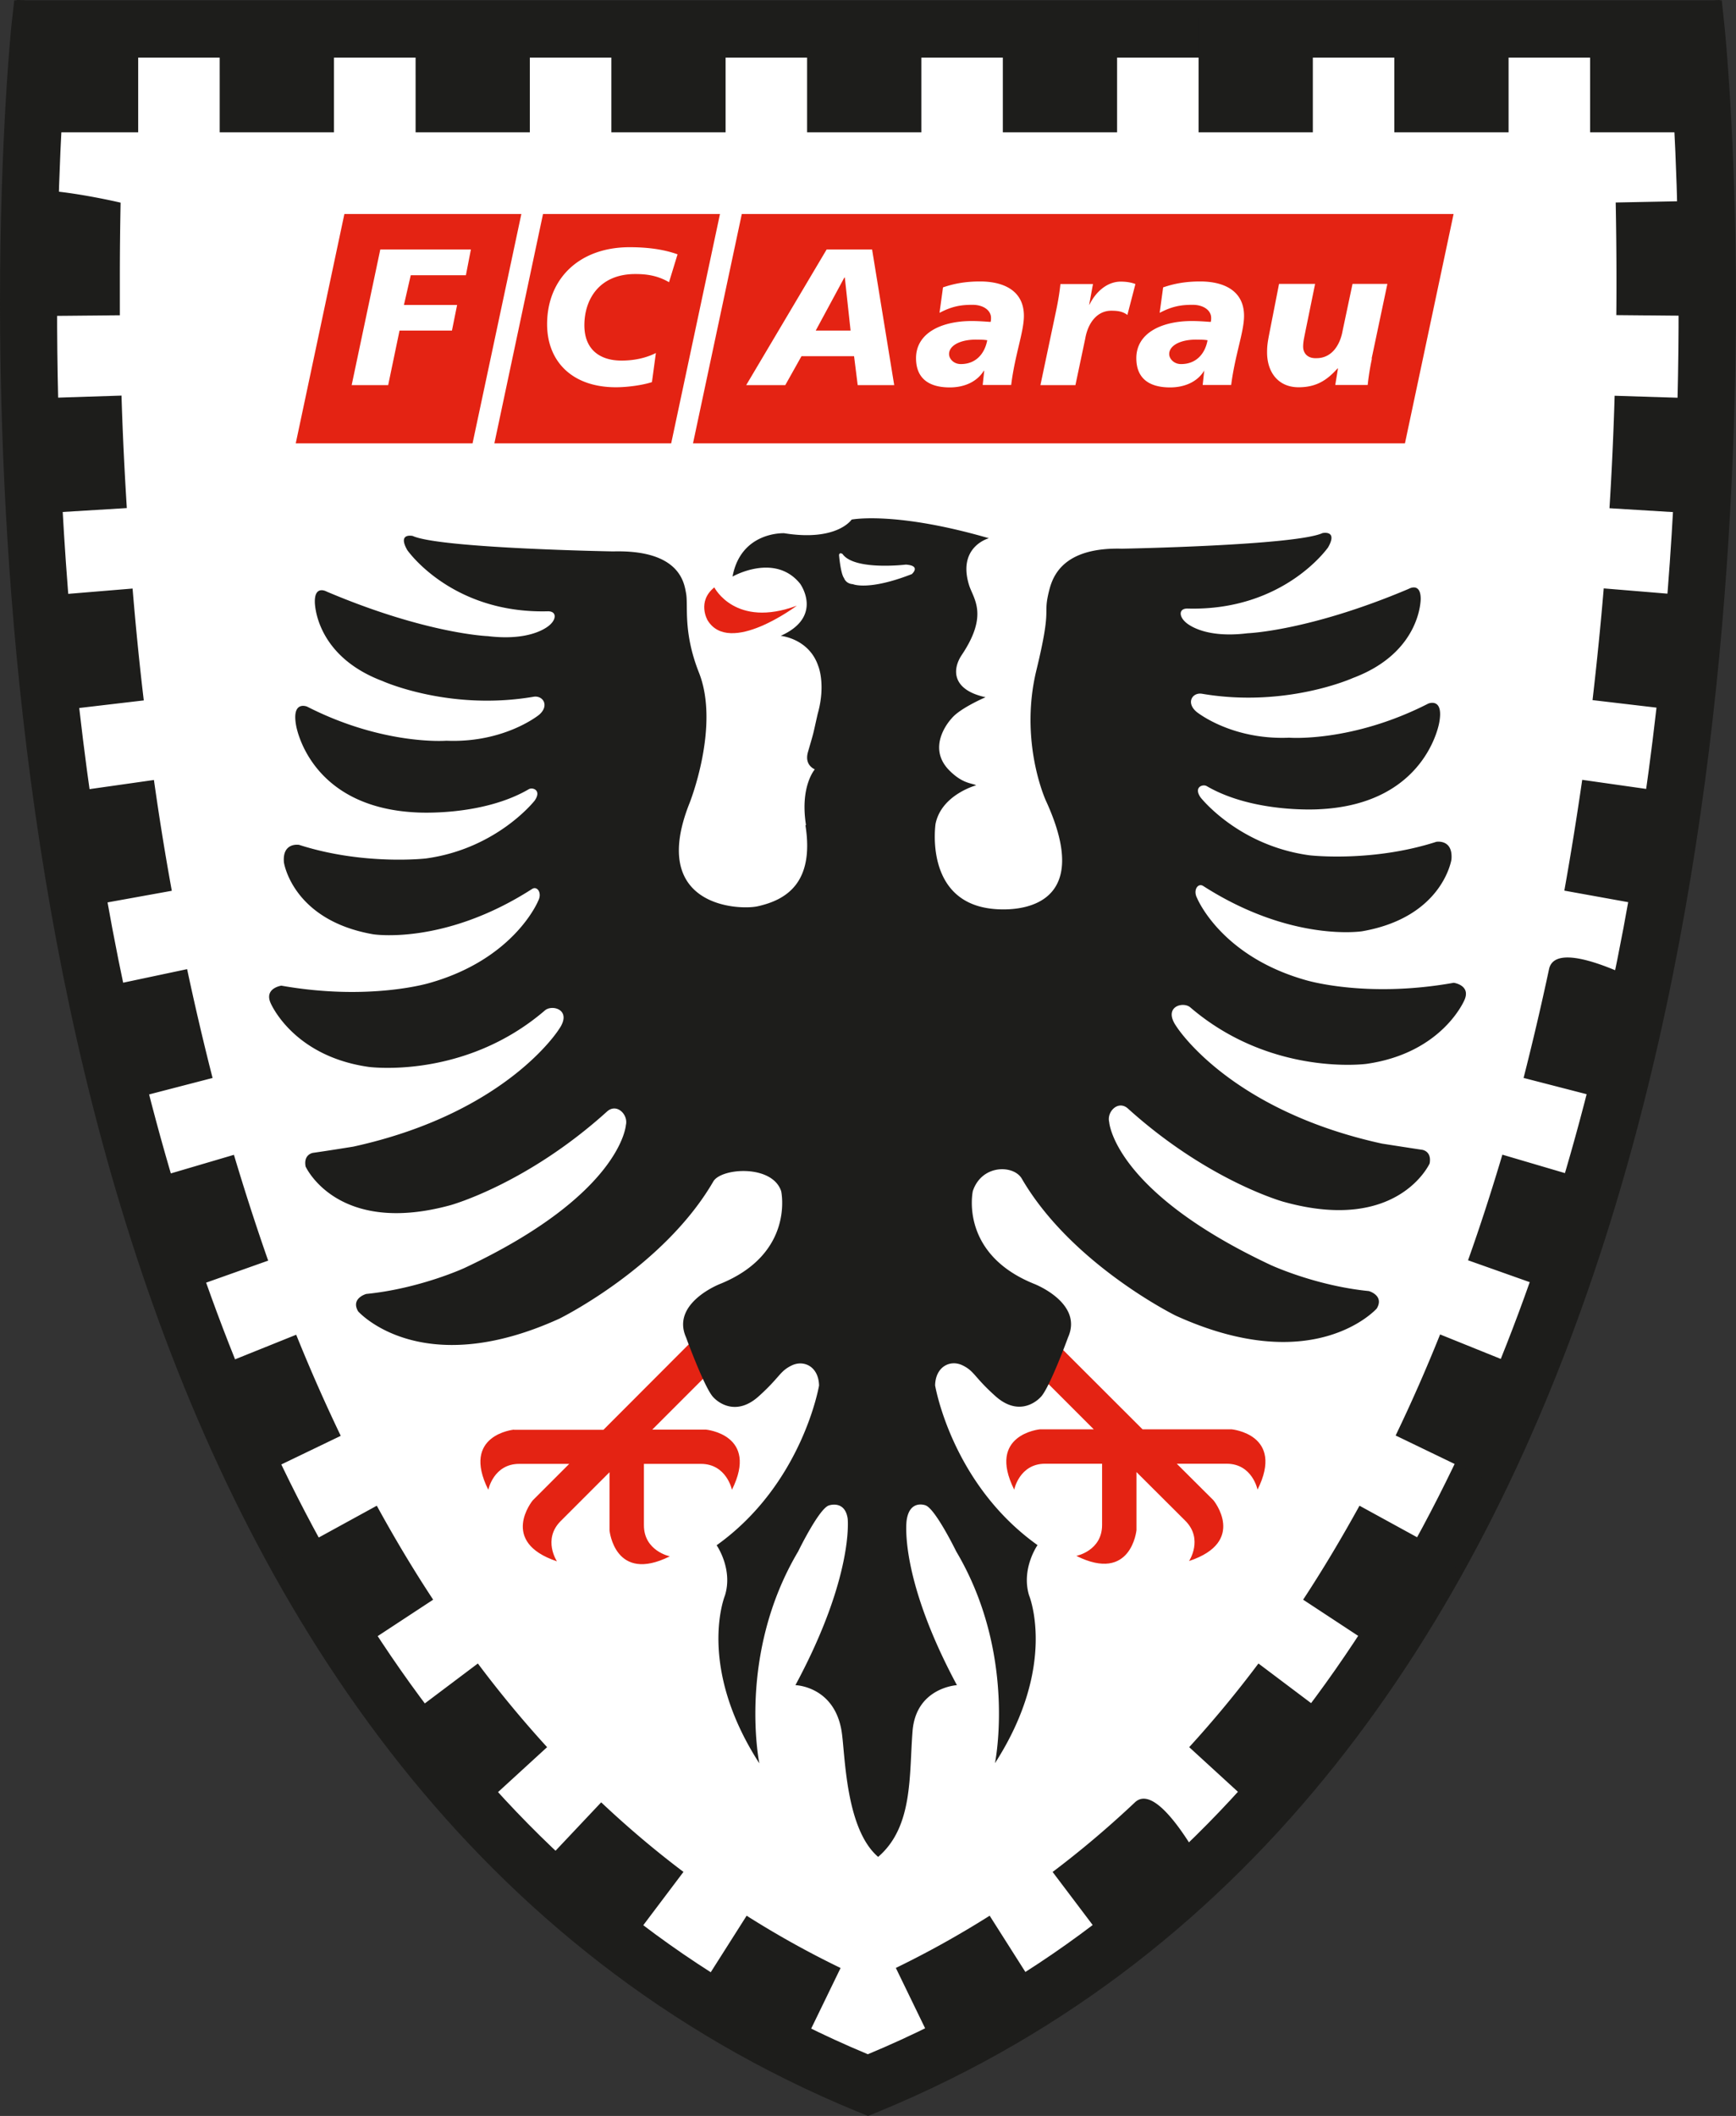 <svg xmlns="http://www.w3.org/2000/svg" class="logo-desktop" viewBox="0 0 114.58 139.6"><rect x="0" y="0" width="114.58" height="139.6" fill="#333333" stroke="none"/><path fill="#fff" d="M111.94 1.91s11.36 108.74-54.65 135.66C-8.73 110.65 2.63 1.91 2.63 1.91z"/><path fill="#1d1d1b" d="M56.57 139.31C6.08 118.51.06 52.36 0 20.1 0 8.95.75 1.76.75 1.71L.94.02h111V1.9.02h1.7l.18 1.69s.76 7.25.76 18.39c-.07 32.25-6.09 98.39-56.57 119.21l-.72.29-.71-.29ZM3.77 20.1c-.07 31.85 6.43 95.83 53.51 115.43 47.08-19.6 53.58-83.58 53.51-115.42 0-7.81-.37-13.61-.58-16.31H4.36c-.21 2.7-.59 8.5-.59 16.31Z"/><path fill="#e42313" d="M22.73 14.12h11.68l-3.22 15.13H19.52zM35.84 14.12h11.68L44.3 29.25H32.63zM48.96 14.12h46.98l-3.21 15.13H45.74z"/><path fill="#fff" d="M25.1 16.46h5.98l-.33 1.7h-3.64l-.45 1.96h3.51l-.34 1.69h-3.46l-.75 3.6h-2.41zM44.16 18.62c-.76-.44-1.47-.54-2.23-.54-2.39 0-3.36 1.69-3.36 3.38 0 1.59 1.01 2.33 2.45 2.33.86 0 1.64-.18 2.27-.5l-.26 1.92c-.57.19-1.57.34-2.38.34-2.88 0-4.54-1.7-4.54-4.16 0-2.97 2.09-5.08 5.45-5.08 1.71 0 2.68.3 3.16.47l-.56 1.83ZM54.56 16.46h3l1.46 8.95h-2.41l-.24-1.91H52.9l-1.07 1.91h-2.58zm1.2 1.85h-.03l-1.89 3.5h2.3zM64.95 24.47l-.02-.03v.03c-.49.77-1.35 1.09-2.24 1.09-1.44 0-2.23-.64-2.23-1.93 0-1.64 1.64-2.45 3.68-2.45.46 0 .92.04 1.24.06.03-.09.03-.18.03-.27 0-.47-.47-.86-1.23-.86-.84 0-1.4.13-2.17.53l.23-1.68c.68-.23 1.41-.39 2.45-.39 1.59 0 2.89.63 2.89 2.27 0 1.05-.59 2.55-.84 4.56h-1.88l.1-.93Zm-1.53-.45c.99 0 1.57-.68 1.74-1.57-.19-.04-.47-.04-.61-.04-1.1-.04-1.91.36-1.91.95 0 .3.29.66.78.66M72.14 18.73l-.25 1.37h.02c.37-.78 1.12-1.52 2.06-1.52.31 0 .67.04.97.16l-.53 2.04c-.3-.23-.63-.28-1.06-.28-.97 0-1.55.85-1.72 1.83l-.65 3.08h-2.31l1.04-4.93c.12-.58.22-1.14.28-1.74h2.14ZM79.49 24.47l-.02-.03v.03c-.48.77-1.35 1.09-2.24 1.09-1.44 0-2.23-.64-2.23-1.93 0-1.64 1.64-2.45 3.67-2.45.46 0 .92.04 1.24.06.03-.09.03-.18.03-.27 0-.47-.47-.86-1.23-.86-.84 0-1.4.13-2.17.53l.23-1.68c.68-.23 1.41-.39 2.45-.39 1.59 0 2.89.63 2.89 2.27 0 1.05-.59 2.55-.85 4.56h-1.88l.1-.93Zm-1.53-.45c.99 0 1.58-.68 1.74-1.57-.19-.04-.47-.04-.62-.04-1.1-.04-1.91.36-1.91.95 0 .3.3.66.78.66M90.55 23.66a17 17 0 0 0-.28 1.74h-2.14l.18-1.09h-.03c-.67.74-1.36 1.24-2.57 1.24-1.35 0-2.08-1-2.08-2.3 0-.45.04-.7.18-1.41l.61-3.11h2.38l-.64 3.13c-.06.33-.15.66-.15 1.01 0 .39.25.79.89.76.98 0 1.55-.84 1.72-1.83l.65-3.07h2.3l-1.04 4.93Z"/><path fill="#e42313" d="M33.92 94.33h5.91l6.65-6.66 1.58 1.64-5.01 5.01h3.55s3.52.33 1.71 3.97c0 0-.35-1.71-2.05-1.71H42.5v4.05c0 1.7 1.71 2.05 1.71 2.05-3.64 1.81-3.98-1.71-3.98-1.71v-3.84L37 100.36c-1.2 1.21-.24 2.65-.24 2.65-3.85-1.29-1.6-4.02-1.6-4.02l2.41-2.41h-3.3c-1.7 0-2.04 1.71-2.04 1.71-1.82-3.64 1.7-3.97 1.7-3.97M81.31 94.3h-5.9l-6.66-6.65-1.57 1.64 5.01 5.01h-3.55s-3.52.33-1.7 3.98c0 0 .34-1.71 2.04-1.71h3.76v4.04c0 1.71-1.7 2.04-1.7 2.04 3.63 1.81 3.97-1.7 3.97-1.7v-3.83l3.23 3.22c1.2 1.21.24 2.65.24 2.65 3.85-1.28 1.61-4.01 1.61-4.01l-2.42-2.41h3.29c1.7 0 2.04 1.71 2.04 1.71 1.82-3.65-1.71-3.98-1.71-3.98M47.15 38.76s1.38 2.71 5.44 1.2c0 0-4.44 3.34-5.89.96 0 0-.72-1.23.45-2.17"/><path fill="#1d1d1b" d="M53.16 54.44c.61 3.84-1.31 4.94-3.14 5.35-1.22.28-7.24.06-4.51-6.8 0 0 2.03-5.07.62-8.62-1.07-2.71-.69-4.42-.85-5.24-.12-.63-.37-2.87-4.81-2.75 0 0-11.43-.2-13.23-1.02 0 0-1.02-.23-.36.93 0 0 2.91 4.21 9.29 4.04.56 0 .56.49.15.87 0 0-1.06 1.14-4.12.77 0 0-4.04-.14-10.64-2.94 0 0-.79-.45-.78.67 0 0-.04 3.53 4.46 5.23 0 0 4.4 1.99 9.97 1.04.62-.11 1.08.58.37 1.19 0 0-2.28 1.87-6.12 1.71 0 0-4.13.33-9.19-2.25 0 0-1.02-.43-.73 1.22 0 0 .82 5.41 7.92 5.76 0 0 4.32.29 7.44-1.53.25-.15.87.06.39.75 0 0-2.48 3.18-7.19 3.82 0 0-4.1.47-8.36-.9 0 0-1.12-.19-1 1.16 0 0 .56 3.81 5.89 4.74 0 0 4.67.75 10.49-2.99.34-.22.68.27.4.79 0 0-1.55 3.82-7.16 5.41 0 0-3.95 1.21-9.79.18 0 0-1.12.16-.72 1.12 0 0 1.44 3.52 6.48 4.24 0 0 6.3.86 11.64-3.73.48-.41 1.83-.04.92 1.25 0 0-3.44 5.52-13.57 7.74 0 0-1.6.26-2.66.41 0 0-.64.09-.49.9 0 0 2.08 4.62 9.61 2.54-.06.01 4.96-1.35 10.29-6.17.64-.57 1.41.21 1.24.9 0 0-.29 4.56-10.66 9.43 0 0-2.95 1.36-6.48 1.71 0 0-1.04.29-.53 1.15 0 0 4.11 4.65 13.28.48 0 0 6.87-3.38 10.16-9.05.52-.9 3.89-1.14 4.48.64 0 0 .92 4.13-4.06 6.13 0 0-3.22 1.26-2.22 3.51 0 0 1.2 3.29 1.78 3.93.42.47 1.6 1.24 3.02-.04s1.37-1.64 2.17-2.03 1.78.06 1.81 1.32c0 0-1.09 6.49-6.76 10.54 0 0 1.09 1.56.55 3.31 0 0-1.9 4.62 2.27 11.08 0 0-1.48-7.17 2.56-13.98 0 0 1.39-2.86 2.04-3.04 0 0 1.05-.37 1.23.88 0 0 .42 3.79-3.45 10.98 0 0 2.57.06 3.05 3.05.24 1.52.24 6.42 2.41 8.28 2.32-1.99 2.04-5.38 2.27-8.28.22-2.9 2.93-3.05 2.93-3.05-3.86-7.19-3.32-10.86-3.32-10.86.19-1.4 1.23-1.01 1.23-1.01.65.19 2.04 3.04 2.04 3.04 4.04 6.81 2.56 13.98 2.56 13.98 4.17-6.47 2.25-11.08 2.25-11.08-.53-1.76.56-3.31.56-3.31-5.68-4.05-6.76-10.54-6.76-10.54.03-1.25 1.01-1.71 1.81-1.32s.75.76 2.17 2.03 2.58.51 3.01.04c.59-.64 1.79-3.93 1.79-3.93 1-2.26-2.23-3.51-2.23-3.51-4.98-2-4.06-6.13-4.06-6.13.6-1.78 2.7-1.73 3.23-.82 3.29 5.66 10.16 9.04 10.16 9.04 9.17 4.17 13.27-.47 13.27-.47.51-.86-.52-1.15-.52-1.15-3.53-.35-6.48-1.72-6.48-1.72-10.37-4.87-10.66-9.43-10.66-9.43-.17-.69.6-1.47 1.24-.89 5.34 4.82 10.36 6.18 10.31 6.16 7.52 2.08 9.6-2.54 9.6-2.54.15-.82-.49-.9-.49-.9-1.07-.16-2.66-.41-2.66-.41-10.13-2.22-13.57-7.74-13.57-7.74-.9-1.29.44-1.66.92-1.25 5.34 4.58 11.63 3.73 11.63 3.73 5.05-.72 6.48-4.24 6.48-4.24.4-.96-.72-1.11-.72-1.11-5.83 1.04-9.78-.18-9.78-.18-5.61-1.59-7.16-5.41-7.16-5.41-.28-.53.06-1.01.4-.8 5.83 3.74 10.5 2.99 10.5 2.99 5.33-.93 5.89-4.74 5.89-4.74.11-1.36-1-1.16-1-1.16-4.26 1.37-8.36.89-8.36.89-4.72-.64-7.2-3.82-7.2-3.82-.47-.68.14-.89.4-.75 3.12 1.82 7.44 1.53 7.44 1.53 7.09-.34 7.92-5.75 7.92-5.75.29-1.65-.73-1.22-.73-1.22-5.05 2.58-9.18 2.25-9.18 2.25-3.84.16-6.12-1.71-6.12-1.71-.71-.61-.26-1.29.36-1.19 5.57.95 9.97-1.04 9.97-1.04 4.51-1.69 4.47-5.22 4.47-5.22 0-1.12-.79-.66-.79-.66-6.59 2.79-10.64 2.93-10.64 2.93-3.06.38-4.12-.76-4.12-.76-.41-.38-.41-.88.16-.87 6.37.17 9.28-4.04 9.28-4.04.66-1.16-.37-.94-.37-.94-1.8.82-13.23 1.03-13.23 1.03-3.78-.1-4.55 1.7-4.81 2.75-.45 1.78.22.88-.84 5.25-1.16 4.75.62 8.62.62 8.62 3.34 7.25-2.03 7.33-3.62 7.13-4.43-.53-3.66-5.6-3.66-5.6.39-1.92 2.68-2.54 2.68-2.54-.28-.15-.88-.09-1.76-.97-1.61-1.61.13-3.43.13-3.43.54-.68 2.25-1.41 2.25-1.41-2.21-.48-2.22-1.82-1.57-2.79 1.79-2.67.76-3.71.48-4.61-.78-2.54 1.31-3.09 1.31-3.09-6.21-1.8-9.06-1.23-9.06-1.23s-.96 1.46-4.45.9c0 0-2.85-.14-3.41 2.86 0 0 2.79-1.6 4.46.47 0 0 1.58 2.16-1.28 3.44 0 0 1.87.17 2.48 2 0 0 .51 1.21-.04 3.15-.36 1.59-.21 1.02-.64 2.51-.17.59.06.96.45 1.15 0 0-.99 1.12-.58 3.68m7-16.57c-2.88 1.13-3.91.67-3.91.67-.47-.03-.58-.4-.58-.4-.23-.3-.33-1.52-.33-1.52.03-.21.23-.07.23-.07.78 1.11 4.18.7 4.18.7 1.02.07.41.61.41.61M45.24 132.75l4.04-6.36c1.97 1.25 4.03 2.4 6.2 3.45l-3.29 6.78a70 70 0 0 1-6.94-3.87Zm-10.73-8.36 5.17-5.48c1.72 1.62 3.52 3.15 5.43 4.59l-4.54 6.02a73 73 0 0 1-6.06-5.12Zm-8.99-10.11 6.02-4.53a74 74 0 0 0 4.57 5.52l-5.56 5.09a81 81 0 0 1-5.03-6.08m-7.26-11.32 6.61-3.62c1.16 2.12 2.4 4.2 3.72 6.2l-6.29 4.13a93 93 0 0 1-4.03-6.72Zm-5.7-12.09 6.99-2.81c.91 2.26 1.89 4.48 2.94 6.67L15.7 98c-1.13-2.34-2.17-4.72-3.14-7.12ZM8.21 78.32l7.23-2.13c.7 2.34 1.45 4.67 2.26 6.98l-7.1 2.52c-.87-2.44-1.66-4.9-2.39-7.36ZM4.98 65.5l7.37-1.56c.51 2.39 1.07 4.79 1.68 7.18l-7.29 1.89C6.09 70.5 5.51 68 4.98 65.5M2.7 52.52l7.46-1.06c.34 2.41.73 4.85 1.18 7.31l-7.42 1.34c-.47-2.55-.87-5.08-1.23-7.58ZM1.24 39.45l7.51-.62c.2 2.4.44 4.87.74 7.38L2 47.09c-.3-2.6-.56-5.15-.76-7.63ZM.49 26.34l7.53-.24c.07 2.37.19 4.85.35 7.42l-7.53.46c-.16-2.66-.28-5.21-.35-7.65Zm-.12-7.95c0-1.84.02-3.57.05-5.18s7.54.16 7.54.16c-.03 1.56-.05 3.24-.05 5.03v2.4l-7.53.07c-.01-.84-.01-1.66-.01-2.47ZM.59 7.74C.81 2.9 1.1.06 1.1 0s7.49.76 7.49.76c0 .01-.27 2.64-.47 7.31zM59.12 129.84c2.16-1.05 4.22-2.2 6.2-3.45l4.04 6.36a70 70 0 0 1-6.94 3.87l-3.29-6.78Zm10.36-6.34c1.91-1.44 3.71-2.97 5.43-4.59s5.17 5.49 5.17 5.49c-1.91 1.8-3.93 3.51-6.06 5.12l-4.54-6.01Zm9.01-8.23a74 74 0 0 0 4.57-5.52l6.02 4.53c-1.57 2.1-3.25 4.13-5.03 6.08zm7.52-9.73c1.32-2.01 2.55-4.08 3.72-6.2l6.61 3.62a93 93 0 0 1-4.03 6.72zm6.1-10.82c1.05-2.18 2.03-4.41 2.94-6.68l6.99 2.82a113 113 0 0 1-3.14 7.12l-6.78-3.27Zm4.78-11.56c.82-2.3 1.57-4.63 2.27-6.98l7.23 2.13c-.73 2.47-1.52 4.92-2.38 7.36l-7.11-2.52Zm3.67-12.04c.61-2.4 1.17-4.79 1.68-7.18s7.38 1.55 7.38 1.55c-.53 2.49-1.11 5-1.76 7.51l-7.29-1.88Zm2.69-12.36c.44-2.46.83-4.9 1.18-7.31l7.46 1.06c-.36 2.5-.76 5.03-1.22 7.59zm1.86-12.56c.29-2.51.54-4.98.74-7.38l7.51.62c-.21 2.48-.46 5.03-.76 7.63l-7.49-.88Zm1.12-12.67c.16-2.57.27-5.05.34-7.42l7.53.24c-.07 2.43-.19 4.99-.35 7.64zm.45-12.74c.01-.82.01-1.62.01-2.4 0-1.79-.02-3.47-.05-5.03l7.54-.15c.03 1.61.05 3.34.05 5.18v2.47l-7.54-.07ZM106 .76l7.5-.76c0 .06.29 2.9.5 7.74l-7.53.33c-.21-4.67-.47-7.3-.47-7.31"/><path fill="#1d1d1b" d="M104.95 8.72V1.19h7.54v7.54h-7.54Zm-12.92 0V1.19h7.54v7.54h-7.54Zm-12.92 0V1.19h7.54v7.54h-7.54Zm-12.92 0V1.19h7.54v7.54h-7.54Zm-12.92 0V1.19h7.54v7.54h-7.54Zm-12.92 0V1.19h7.54v7.54h-7.54Zm-12.92 0V1.19h7.54v7.54h-7.54Zm-12.93 0V1.19h7.54v7.54H14.5Zm-12.92 0V1.19h7.54v7.54H1.58Z"/></svg>